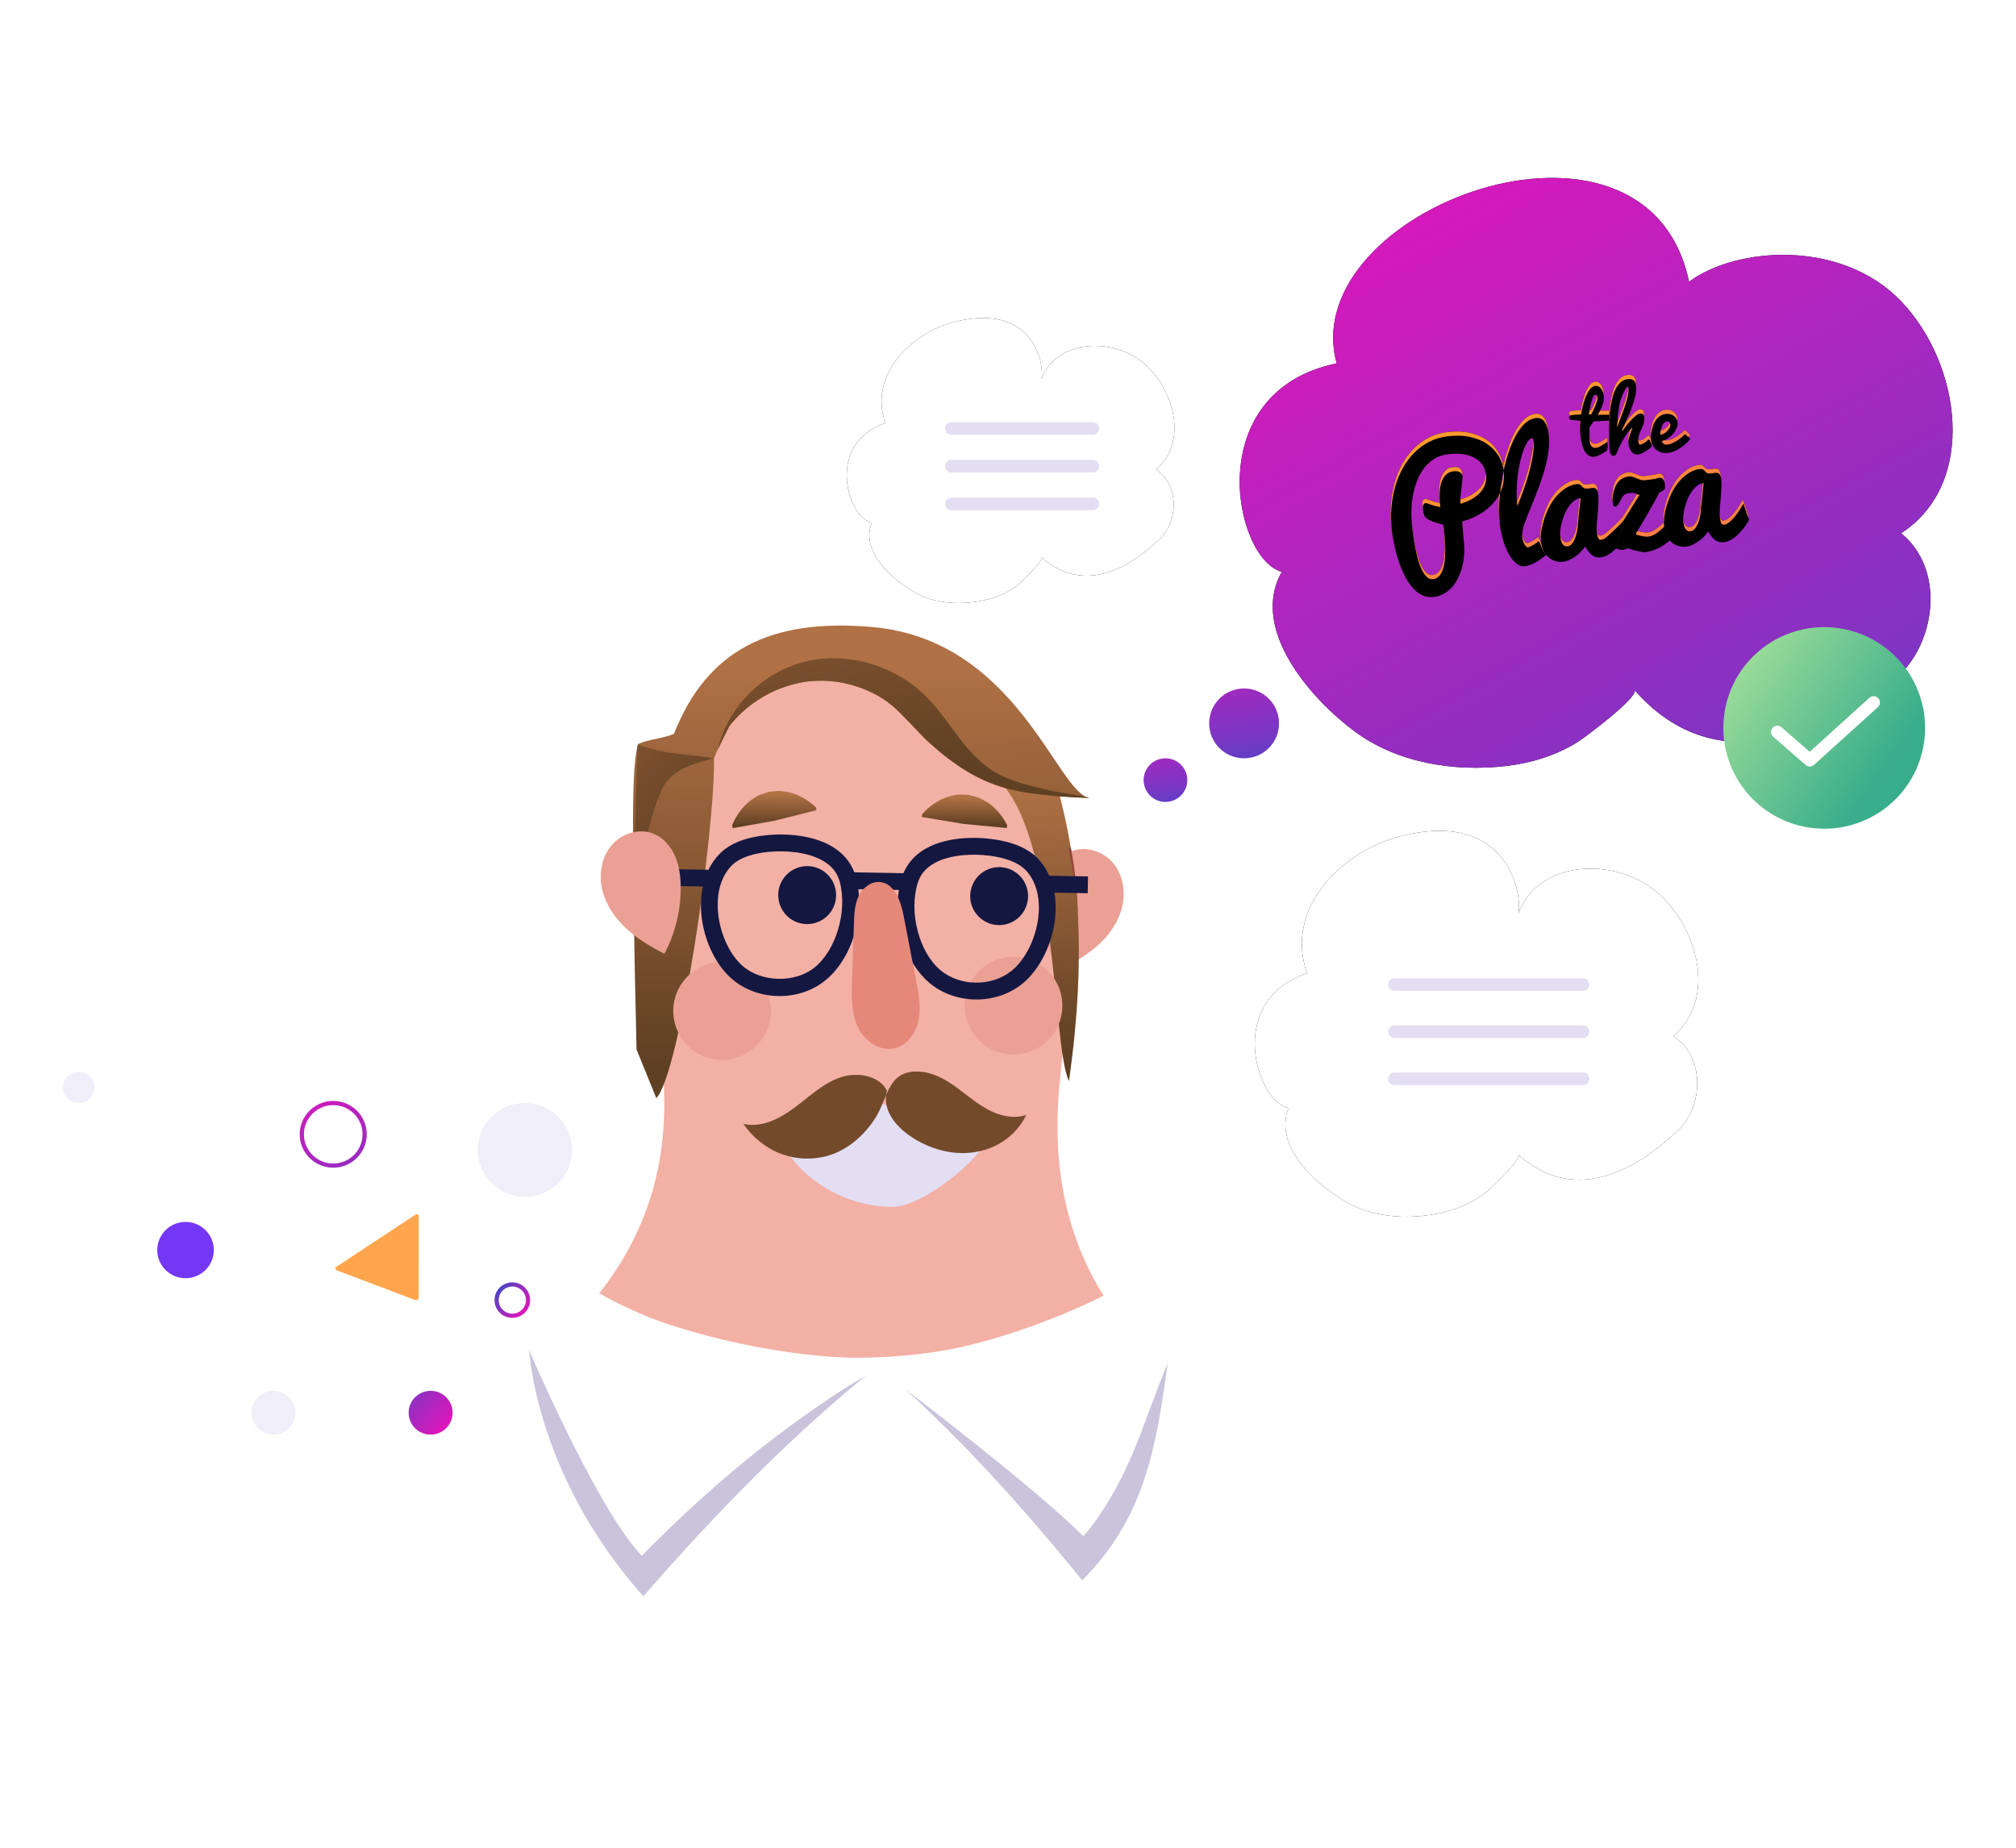 <?xml version="1.0" encoding="UTF-8"?>
<svg width="480px" height="440px" viewBox="0 0 480 440" version="1.1" xmlns="http://www.w3.org/2000/svg" xmlns:xlink="http://www.w3.org/1999/xlink">
    <!-- Generator: Sketch 42 (36781) - http://www.bohemiancoding.com/sketch -->
    <title>Brand Relevancy</title>
    <desc>Created with Sketch.</desc>
    <defs>
        <linearGradient x1="92.678%" y1="170.435%" x2="0%" y2="15.416%" id="linearGradient-1">
            <stop stop-color="#FFFFFFFD5DCD" offset="0%"></stop>
            <stop stop-color="#005CCC" offset="0%"></stop>
            <stop stop-color="#4F45C6" offset="23.667%"></stop>
            <stop stop-color="#7A36C3" offset="40.126%"></stop>
            <stop stop-color="#E614BA" offset="100%"></stop>
        </linearGradient>
        <path d="M303.25,44.524 C293.264,7.861 377.042,-23.155 387.154,25.089 C398.532,16.694 423.477,14.964 437.65,29.744 C451.823,44.524 456.031,73.019 437.65,84.984 C448.869,94.174 445.417,112.811 435.569,120.154 C426.245,127.107 396.615,147.866 374.197,122.363 C375.024,124.122 362.388,133.583 360.75,134.616 C355.569,137.884 349.701,139.683 343.643,140.4 C331.291,141.857 317.687,139.707 307.539,132.174 C297.305,124.576 282.42,107.922 290.195,94.174 C278.691,91.057 270.774,51.267 303.25,44.524 Z" id="path-2"></path>
        <filter x="-50%" y="-50%" width="200%" height="200%" filterUnits="objectBoundingBox" id="filter-3">
            <feOffset dx="0" dy="0" in="SourceAlpha" result="shadowOffsetOuter1"></feOffset>
            <feGaussianBlur stdDeviation="7" in="shadowOffsetOuter1" result="shadowBlurOuter1"></feGaussianBlur>
            <feColorMatrix values="0 0 0 0 0.89   0 0 0 0 0.869   0 0 0 0 0.947  0 0 0 1 0" type="matrix" in="shadowBlurOuter1"></feColorMatrix>
        </filter>
        <path d="M297.773,184.889 C294.208,168.798 309.669,157.131 323.503,155.265 C349.419,151.769 351.05,171.537 349.494,176.829 C355.757,164.871 373.565,166.254 382.499,175.571 C391.434,184.889 394.087,202.852 382.499,210.395 C389.572,216.188 387.396,227.937 381.188,232.566 C375.31,236.949 356.631,250.036 342.498,233.959 C343.02,235.067 335.054,241.032 334.021,241.683 C330.755,243.743 327.056,244.877 323.237,245.329 C315.45,246.248 306.874,244.892 300.477,240.144 C294.025,235.353 284.642,224.855 289.543,216.188 C282.291,214.223 277.3,189.139 297.773,184.889 Z" id="path-4"></path>
        <filter x="-50%" y="-50%" width="200%" height="200%" filterUnits="objectBoundingBox" id="filter-5">
            <feOffset dx="0" dy="0" in="SourceAlpha" result="shadowOffsetOuter1"></feOffset>
            <feGaussianBlur stdDeviation="7" in="shadowOffsetOuter1" result="shadowBlurOuter1"></feGaussianBlur>
            <feColorMatrix values="0 0 0 0 0.89   0 0 0 0 0.869   0 0 0 0 0.947  0 0 0 1 0" type="matrix" in="shadowBlurOuter1"></feColorMatrix>
        </filter>
        <path d="M196.963,55.174 C194.329,43.285 205.752,34.665 215.973,33.286 C235.122,30.703 236.327,45.309 235.177,49.219 C239.804,40.384 252.962,41.406 259.563,48.29 C266.165,55.174 268.125,68.446 259.563,74.019 C264.789,78.3 263.181,86.981 258.594,90.401 C254.251,93.639 240.45,103.308 230.008,91.43 C230.393,92.249 224.508,96.656 223.745,97.137 C221.332,98.659 218.598,99.497 215.777,99.831 C210.024,100.51 203.687,99.508 198.961,96 C194.194,92.46 187.26,84.703 190.882,78.3 C185.523,76.848 181.836,58.315 196.963,55.174 Z" id="path-6"></path>
        <filter x="-50%" y="-50%" width="200%" height="200%" filterUnits="objectBoundingBox" id="filter-7">
            <feOffset dx="0" dy="0" in="SourceAlpha" result="shadowOffsetOuter1"></feOffset>
            <feGaussianBlur stdDeviation="7" in="shadowOffsetOuter1" result="shadowBlurOuter1"></feGaussianBlur>
            <feColorMatrix values="0 0 0 0 0.89   0 0 0 0 0.869   0 0 0 0 0.947  0 0 0 1 0" type="matrix" in="shadowBlurOuter1"></feColorMatrix>
        </filter>
        <linearGradient x1="-48.427%" y1="-76.879%" x2="108.9%" y2="133.147%" id="linearGradient-8">
            <stop stop-color="#FDB813" offset="0%"></stop>
            <stop stop-color="#FF7054" offset="100%"></stop>
        </linearGradient>
        <path d="M18.031,11.462 C20.077,11.462 21.87,11.736 23.41,12.285 C24.95,12.833 26.231,13.563 27.254,14.473 C28.277,15.383 29.047,16.429 29.564,17.61 C30.081,18.791 30.34,20.015 30.34,21.281 C30.34,22.462 30.109,23.631 29.646,24.789 C29.184,25.946 28.487,27.013 27.555,27.989 C26.624,28.966 25.449,29.809 24.031,30.521 C22.612,31.232 20.947,31.732 19.036,32.022 C18.999,32.902 18.969,33.709 18.945,34.445 L18.908,35.385 C18.896,35.698 18.887,35.985 18.881,36.244 C18.875,36.503 18.868,36.729 18.862,36.922 C18.856,37.115 18.853,37.247 18.853,37.32 C18.829,38.163 18.728,39.04 18.552,39.951 C18.375,40.861 18.12,41.75 17.785,42.618 C17.45,43.486 17.042,44.308 16.561,45.086 C16.08,45.863 15.52,46.545 14.881,47.129 C14.242,47.714 13.527,48.178 12.735,48.522 C11.944,48.865 11.08,49.037 10.142,49.037 C9.144,49.037 8.252,48.781 7.467,48.268 C6.682,47.756 5.994,47.066 5.403,46.198 C4.813,45.33 4.314,44.329 3.906,43.196 C3.498,42.063 3.166,40.879 2.91,39.643 C2.655,38.408 2.469,37.163 2.353,35.909 C2.238,34.655 2.18,33.474 2.18,32.365 C2.18,30.46 2.356,28.622 2.709,26.85 C3.063,25.078 3.568,23.417 4.225,21.868 C4.883,20.319 5.68,18.906 6.618,17.628 C7.555,16.35 8.611,15.253 9.786,14.337 C10.961,13.421 12.239,12.713 13.621,12.212 C15.003,11.712 16.473,11.462 18.031,11.462 Z M7.074,31.895 C7.074,32.389 7.077,33.055 7.083,33.893 C7.089,34.731 7.123,35.626 7.184,36.578 C7.245,37.531 7.342,38.495 7.476,39.471 C7.61,40.448 7.808,41.331 8.069,42.12 C8.331,42.91 8.66,43.555 9.056,44.055 C9.451,44.556 9.947,44.806 10.544,44.806 C11.165,44.806 11.694,44.592 12.133,44.164 C12.571,43.736 12.936,43.181 13.229,42.5 C13.521,41.819 13.752,41.048 13.922,40.186 C14.093,39.324 14.221,38.459 14.306,37.591 C14.391,36.723 14.446,35.894 14.47,35.105 C14.495,34.315 14.507,33.643 14.507,33.088 L14.507,32.239 C13.496,31.841 12.702,31.491 12.124,31.19 C11.545,30.888 11.11,30.599 10.818,30.322 C10.526,30.045 10.34,29.752 10.261,29.445 C10.182,29.137 10.142,28.779 10.142,28.369 C10.142,28.152 10.148,27.938 10.16,27.727 C10.173,27.516 10.206,27.329 10.261,27.166 C10.316,27.004 10.395,26.871 10.498,26.769 C10.602,26.666 10.745,26.615 10.927,26.615 C11.049,26.615 11.162,26.639 11.265,26.687 C11.369,26.735 11.5,26.802 11.658,26.886 C12.06,27.103 12.425,27.281 12.754,27.42 C13.082,27.558 13.362,27.67 13.594,27.754 C13.862,27.851 14.105,27.923 14.324,27.971 C14.324,27.814 14.327,27.504 14.333,27.04 C14.339,26.576 14.376,26.045 14.443,25.449 C14.51,24.852 14.623,24.228 14.781,23.577 C14.939,22.926 15.17,22.329 15.475,21.787 C15.779,21.245 16.175,20.795 16.662,20.44 C17.149,20.084 17.751,19.906 18.47,19.906 C18.689,19.906 18.914,19.928 19.145,19.97 C19.377,20.012 19.587,20.09 19.776,20.205 C19.964,20.319 20.122,20.473 20.25,20.666 C20.378,20.859 20.442,21.106 20.442,21.407 C20.442,21.492 20.439,21.549 20.433,21.579 C20.427,21.609 20.424,21.648 20.424,21.697 L19.31,26.344 L19.145,27.772 C20.339,27.591 21.367,27.302 22.232,26.904 C23.096,26.506 23.811,26.036 24.378,25.494 C24.944,24.951 25.364,24.355 25.638,23.704 C25.912,23.053 26.049,22.384 26.049,21.697 C26.049,21.021 25.918,20.331 25.656,19.626 C25.394,18.921 24.941,18.279 24.295,17.7 C23.65,17.122 22.786,16.646 21.702,16.272 C20.619,15.898 19.255,15.711 17.611,15.711 C16.382,15.711 15.268,15.943 14.269,16.408 C13.271,16.872 12.382,17.501 11.603,18.297 C10.824,19.093 10.148,20.021 9.576,21.082 C9.004,22.143 8.532,23.273 8.161,24.472 C7.789,25.672 7.515,26.907 7.339,28.179 C7.162,29.451 7.074,30.689 7.074,31.895 Z M32.532,44.426 C31.874,44.426 31.262,44.14 30.696,43.567 C30.13,42.994 29.637,42.226 29.217,41.262 C28.797,40.297 28.468,39.179 28.231,37.907 C27.994,36.635 27.875,35.3 27.875,33.902 C27.875,32.829 27.954,31.663 28.112,30.403 C28.27,29.143 28.502,27.845 28.806,26.506 C29.111,25.168 29.473,23.824 29.893,22.474 C30.313,21.124 30.788,19.828 31.317,18.586 C31.847,17.345 32.422,16.185 33.043,15.106 C33.664,14.027 34.315,13.086 34.997,12.285 C35.679,11.483 36.391,10.853 37.134,10.395 C37.876,9.937 38.631,9.708 39.398,9.708 C39.922,9.708 40.354,9.826 40.695,10.061 C41.036,10.296 41.304,10.606 41.498,10.992 C41.693,11.378 41.83,11.815 41.909,12.303 C41.988,12.791 42.028,13.288 42.028,13.795 C42.028,14.928 41.897,16.082 41.635,17.257 C41.374,18.433 41.021,19.614 40.576,20.802 C40.132,21.989 39.617,23.179 39.033,24.373 C38.449,25.566 37.84,26.751 37.207,27.926 C36.574,29.101 35.938,30.258 35.298,31.398 C34.659,32.537 34.06,33.649 33.5,34.734 C33.439,34.854 33.375,35.011 33.308,35.204 C33.241,35.397 33.177,35.605 33.116,35.828 C33.055,36.051 32.994,36.289 32.933,36.542 C32.873,36.795 32.824,37.042 32.787,37.283 L32.787,37.537 C32.787,37.85 32.821,38.154 32.888,38.45 C32.955,38.745 33.037,39.01 33.134,39.245 C33.232,39.48 33.335,39.667 33.445,39.806 C33.554,39.945 33.658,40.014 33.755,40.014 C33.987,40.014 34.251,39.966 34.55,39.869 C34.848,39.773 35.164,39.643 35.499,39.48 C35.834,39.318 36.178,39.131 36.531,38.92 C36.74,38.795 36.964,40.192 37.326,41.215 C37.688,42.238 38.096,42.323 37.895,42.424 C37.402,42.671 35.825,43.6 35.326,43.793 C34.827,43.986 34.34,44.14 33.865,44.254 C33.39,44.369 32.946,44.426 32.532,44.426 Z M32.55,29.96 C33.098,28.996 33.679,27.911 34.294,26.705 C34.909,25.5 35.49,24.258 36.038,22.98 C36.586,21.703 37.061,20.428 37.462,19.156 C37.864,17.884 38.12,16.7 38.229,15.603 C38.229,15.253 38.22,14.955 38.202,14.708 C38.184,14.461 38.126,14.337 38.029,14.337 C37.676,14.337 37.295,14.563 36.887,15.015 C36.479,15.467 36.072,16.079 35.664,16.851 C35.256,17.622 34.866,18.52 34.495,19.545 C34.124,20.569 33.792,21.66 33.5,22.818 C33.207,23.975 32.976,25.165 32.806,26.389 C32.635,27.612 32.55,28.803 32.55,29.96 Z M54.684,42.835 C54.099,43.305 53.472,43.703 52.803,44.028 C52.133,44.354 51.464,44.516 50.794,44.516 C49.99,44.516 49.321,44.26 48.785,43.748 C48.249,43.236 47.787,42.491 47.397,41.515 C47.105,41.852 46.746,42.196 46.32,42.545 C45.894,42.895 45.428,43.211 44.923,43.495 C44.417,43.778 43.891,44.01 43.343,44.191 C42.795,44.372 42.247,44.462 41.699,44.462 C41.115,44.462 40.546,44.345 39.992,44.109 C39.438,43.874 38.948,43.537 38.522,43.097 C38.096,42.657 37.755,42.12 37.499,41.488 C37.243,40.855 37.115,40.14 37.115,39.345 C37.115,38.441 37.243,37.512 37.499,36.56 C37.755,35.608 38.15,34.577 38.686,33.468 C39.222,32.359 39.797,31.401 40.412,30.593 C41.027,29.785 41.699,29.08 42.43,28.477 C43.16,27.875 43.93,27.395 44.74,27.04 C45.55,26.684 46.374,26.506 47.214,26.506 C47.495,26.506 47.714,26.561 47.872,26.669 C48.03,26.778 48.161,26.901 48.265,27.04 C48.368,27.178 48.469,27.314 48.566,27.447 C48.663,27.579 48.785,27.676 48.931,27.736 C49.077,27.796 49.226,27.835 49.379,27.854 C49.531,27.872 49.686,27.881 49.844,27.881 C49.978,27.881 50.115,27.878 50.255,27.872 C50.395,27.866 50.532,27.863 50.666,27.863 C50.849,27.863 51.019,27.881 51.177,27.917 C51.336,27.953 51.476,28.031 51.597,28.152 C51.719,28.272 51.814,28.441 51.88,28.658 C51.947,28.875 51.981,29.171 51.981,29.544 C51.981,30.123 51.92,30.765 51.798,31.47 C51.677,32.175 51.543,32.899 51.397,33.64 C51.25,34.381 51.074,35.222 50.867,36.162 C50.66,37.103 50.556,37.904 50.556,38.567 C50.556,39.134 50.608,39.577 50.712,39.896 C50.815,40.216 51.037,40.376 51.378,40.376 C51.634,40.376 51.902,40.312 52.182,40.186 C52.462,40.059 52.745,39.893 53.031,39.688 C53.317,39.483 56.756,37.122 57.365,36.302 C57.365,36.302 55.268,42.365 54.684,42.835 Z M41.791,38.567 C41.791,38.869 41.812,39.161 41.855,39.444 C41.897,39.728 41.973,39.981 42.083,40.204 C42.192,40.427 42.338,40.608 42.521,40.746 C42.704,40.885 42.935,40.954 43.215,40.954 C43.666,40.954 44.073,40.761 44.439,40.376 C44.804,39.99 45.12,39.526 45.388,38.983 C45.656,38.441 45.872,37.88 46.037,37.302 C46.201,36.723 46.307,36.241 46.356,35.855 L47.726,29.942 C47.227,29.942 46.74,30.066 46.265,30.313 C45.79,30.56 45.343,30.894 44.923,31.316 C44.503,31.738 44.116,32.22 43.763,32.763 C43.41,33.305 43.063,33.974 42.722,34.77 C42.381,35.566 42.141,36.265 42.001,36.868 C41.861,37.47 41.791,38.037 41.791,38.567 Z M57.365,36.302 L61.733,30.882 C61.514,30.786 61.325,30.695 61.167,30.611 C61.009,30.527 60.866,30.451 60.738,30.385 C60.61,30.319 60.479,30.268 60.345,30.231 C60.211,30.195 60.065,30.177 59.907,30.177 C59.517,30.177 59.195,30.183 58.939,30.195 C58.683,30.207 58.467,30.249 58.291,30.322 C58.114,30.394 57.956,30.503 57.816,30.647 C57.676,30.792 57.52,30.997 57.35,31.262 C56.973,31.841 56.656,32.266 56.4,32.537 C56.145,32.808 55.913,32.944 55.706,32.944 C55.512,32.944 55.375,32.856 55.296,32.682 C55.216,32.507 55.177,32.275 55.177,31.985 C55.177,31.865 55.183,31.735 55.195,31.597 C55.207,31.458 55.226,31.316 55.25,31.172 C55.432,30.123 55.694,29.273 56.035,28.622 C56.376,27.971 56.757,27.468 57.177,27.112 C57.597,26.757 58.035,26.515 58.491,26.389 C58.948,26.262 59.371,26.199 59.761,26.199 C60.053,26.199 60.345,26.268 60.637,26.407 C60.929,26.546 61.219,26.699 61.505,26.868 C61.791,27.037 62.083,27.191 62.381,27.329 C62.68,27.468 62.987,27.543 63.304,27.555 C63.547,27.567 63.769,27.573 63.97,27.573 L64.527,27.573 C65.014,27.573 65.404,27.564 65.696,27.546 C65.988,27.528 66.21,27.507 66.362,27.483 C66.515,27.459 66.621,27.438 66.682,27.42 C66.743,27.402 66.792,27.392 66.828,27.392 C67.254,27.392 67.562,27.54 67.75,27.835 C67.939,28.131 68.033,28.532 68.033,29.038 C68.033,29.448 67.997,29.797 67.924,30.087 C67.899,30.183 67.778,30.307 67.559,30.457 C67.339,30.608 66.974,30.75 66.463,30.882 C66.317,31.148 66.073,31.521 65.732,32.003 C65.391,32.486 64.999,33.022 64.554,33.613 C64.11,34.203 63.617,34.872 63.075,35.62 C62.533,36.367 62.046,37.015 61.614,37.564 C61.182,38.112 60.805,38.588 60.482,38.992 C60.159,39.396 59.943,39.67 59.834,39.815 L59.742,40.177 C59.755,40.177 59.864,40.219 60.071,40.303 C60.278,40.388 60.522,40.481 60.802,40.583 C61.082,40.686 61.377,40.779 61.687,40.864 C61.998,40.948 62.269,40.99 62.5,40.99 C63.011,40.99 63.477,40.915 63.897,40.764 C64.317,40.614 64.707,40.424 65.066,40.195 C65.425,39.966 66.16,39.495 66.47,39.236 C66.49,39.219 66.604,39.141 66.62,39.165 C66.637,39.19 66.578,40.049 66.832,40.944 C67.086,41.838 67.493,42.284 67.498,42.498 C67.503,42.712 67.596,42.543 67.55,42.568 C66.954,42.894 65.918,43.555 65.267,43.802 C64.615,44.049 63.952,44.245 63.276,44.39 C62.6,44.534 61.964,44.607 61.368,44.607 C61.319,44.607 61.191,44.583 60.984,44.534 C60.777,44.486 60.503,44.405 60.162,44.29 C59.822,44.176 59.426,44.028 58.975,43.847 C58.525,43.666 58.032,43.437 57.496,43.16 C57.033,43.305 56.632,43.377 56.291,43.377 C55.926,43.377 55.609,43.314 55.341,43.187 C55.305,43.17 54.685,42.987 54.686,42.818 C54.686,42.794 54.943,42.505 55.185,41.987 C55.427,41.47 55.975,40.038 56.194,39.495 C56.558,38.591 57.291,36.383 57.365,36.302 Z M86.898,39.996 C86.618,40.382 86.244,40.834 85.775,41.352 C85.306,41.87 84.78,42.365 84.195,42.835 C83.611,43.305 82.984,43.703 82.314,44.028 C81.645,44.354 80.975,44.516 80.306,44.516 C79.502,44.516 78.832,44.26 78.297,43.748 C77.761,43.236 77.298,42.491 76.909,41.515 C76.617,41.852 76.258,42.196 75.831,42.545 C75.405,42.895 74.94,43.211 74.434,43.495 C73.929,43.778 73.403,44.01 72.855,44.191 C72.307,44.372 71.759,44.462 71.211,44.462 C70.627,44.462 70.057,44.345 69.504,44.109 C68.95,43.874 68.46,43.537 68.033,43.097 C67.607,42.657 67.266,42.12 67.011,41.488 C66.755,40.855 66.627,40.14 66.627,39.345 C66.627,38.441 66.755,37.512 67.011,36.56 C67.266,35.608 67.662,34.577 68.198,33.468 C68.733,32.359 69.309,31.401 69.924,30.593 C70.538,29.785 71.211,29.08 71.942,28.477 C72.672,27.875 73.442,27.395 74.252,27.04 C75.061,26.684 75.886,26.506 76.726,26.506 C77.006,26.506 77.225,26.561 77.384,26.669 C77.542,26.778 77.673,26.901 77.776,27.04 C77.88,27.178 77.98,27.314 78.078,27.447 C78.175,27.579 78.297,27.676 78.443,27.736 C78.589,27.796 78.738,27.835 78.89,27.854 C79.042,27.872 79.198,27.881 79.356,27.881 C79.49,27.881 79.627,27.878 79.767,27.872 C79.907,27.866 80.044,27.863 80.178,27.863 C80.36,27.863 80.531,27.881 80.689,27.917 C80.847,27.953 80.987,28.031 81.109,28.152 C81.231,28.272 81.325,28.441 81.392,28.658 C81.459,28.875 81.493,29.171 81.493,29.544 C81.493,30.123 81.432,30.765 81.31,31.47 C81.188,32.175 81.054,32.899 80.908,33.64 C80.762,34.381 80.586,35.222 80.379,36.162 C80.172,37.103 80.068,37.904 80.068,38.567 C80.068,39.134 80.12,39.577 80.223,39.896 C80.327,40.216 80.549,40.376 80.89,40.376 C81.146,40.376 81.414,40.312 81.694,40.186 C81.974,40.059 82.257,39.893 82.543,39.688 C82.829,39.483 83.115,39.251 83.401,38.992 C83.687,38.733 83.958,38.465 84.214,38.188 C84.81,37.537 85.413,36.801 86.022,35.982 L86.898,39.996 Z M71.302,38.567 C71.302,38.869 71.324,39.161 71.366,39.444 C71.409,39.728 71.485,39.981 71.595,40.204 C71.704,40.427 71.85,40.608 72.033,40.746 C72.215,40.885 72.447,40.954 72.727,40.954 C73.177,40.954 73.585,40.761 73.95,40.376 C74.316,39.99 74.632,39.526 74.9,38.983 C75.168,38.441 75.384,37.88 75.548,37.302 C75.713,36.723 75.819,36.241 75.868,35.855 L77.238,29.942 C76.738,29.942 76.251,30.066 75.777,30.313 C75.302,30.56 74.854,30.894 74.434,31.316 C74.014,31.738 73.628,32.22 73.275,32.763 C72.922,33.305 72.575,33.974 72.234,34.77 C71.893,35.566 71.652,36.265 71.512,36.868 C71.372,37.47 71.302,38.037 71.302,38.567 Z" id="path-9"></path>
        <filter x="-50%" y="-50%" width="200%" height="200%" filterUnits="objectBoundingBox" id="filter-10">
            <feOffset dx="0" dy="0" in="SourceAlpha" result="shadowOffsetOuter1"></feOffset>
            <feGaussianBlur stdDeviation="5.5" in="shadowOffsetOuter1" result="shadowBlurOuter1"></feGaussianBlur>
            <feColorMatrix values="0 0 0 0 1   0 0 0 0 0.656   0 0 0 0 0.086  0 0 0 0.5 0" type="matrix" in="shadowBlurOuter1"></feColorMatrix>
        </filter>
        <filter x="-50%" y="-50%" width="200%" height="200%" filterUnits="objectBoundingBox" id="filter-11">
            <feGaussianBlur stdDeviation="1.5" in="SourceAlpha" result="shadowBlurInner1"></feGaussianBlur>
            <feOffset dx="0" dy="1" in="shadowBlurInner1" result="shadowOffsetInner1"></feOffset>
            <feComposite in="shadowOffsetInner1" in2="SourceAlpha" operator="arithmetic" k2="-1" k3="1" result="shadowInnerInner1"></feComposite>
            <feColorMatrix values="0 0 0 0 0.971   0 0 0 0 0.907   0 0 0 0 0.109  0 0 0 1 0" type="matrix" in="shadowInnerInner1"></feColorMatrix>
        </filter>
        <path d="M53.53,18.059 C53.055,18.322 52.632,18.542 52.262,18.717 C51.891,18.893 51.562,19.024 51.274,19.112 C50.986,19.2 50.725,19.244 50.491,19.244 C50.01,19.244 49.585,19.1 49.218,18.811 C48.851,18.523 48.544,18.108 48.297,17.566 C48.05,17.023 47.865,16.367 47.742,15.596 C47.618,14.825 47.556,13.956 47.556,12.991 C47.556,12.615 47.572,12.214 47.604,11.788 C47.636,11.361 47.68,10.938 47.737,10.518 C47.547,10.493 47.4,10.47 47.295,10.448 C47.191,10.426 47.08,10.404 46.963,10.382 C46.846,10.36 46.697,10.336 46.517,10.311 C46.336,10.286 46.075,10.255 45.733,10.217 C45.581,10.198 45.464,10.162 45.382,10.109 C45.299,10.056 45.239,9.993 45.201,9.921 C45.163,9.849 45.141,9.774 45.135,9.695 C45.128,9.617 45.125,9.55 45.125,9.493 C45.125,9.368 45.187,9.272 45.31,9.206 C45.434,9.141 45.592,9.092 45.785,9.061 C45.978,9.029 46.19,9.012 46.422,9.009 C46.653,9.006 46.874,9.007 47.086,9.014 C47.298,9.02 47.488,9.025 47.656,9.028 C47.824,9.031 47.939,9.026 48.003,9.014 C48.174,8.167 48.39,7.348 48.653,6.555 C48.916,5.762 49.21,5.057 49.536,4.439 C49.862,3.822 50.219,3.327 50.605,2.954 C50.991,2.581 51.396,2.394 51.82,2.394 C52.092,2.394 52.341,2.469 52.566,2.62 C52.79,2.77 52.982,2.971 53.14,3.222 C53.298,3.472 53.42,3.765 53.506,4.101 C53.591,4.436 53.634,4.786 53.634,5.149 C53.634,5.456 53.59,5.781 53.501,6.122 C53.412,6.464 53.292,6.812 53.14,7.166 C52.988,7.52 52.809,7.879 52.604,8.243 C52.398,8.606 52.181,8.967 51.953,9.324 C52.01,9.33 52.105,9.333 52.238,9.333 C52.371,9.333 52.525,9.338 52.699,9.347 C52.873,9.357 53.061,9.366 53.264,9.376 C53.466,9.385 53.663,9.393 53.852,9.399 C54.042,9.405 54.22,9.412 54.384,9.418 C54.549,9.424 54.685,9.431 54.793,9.437 C54.919,9.443 54.698,10.819 54.546,10.819 L50.899,10.819 C50.715,11.07 50.53,11.316 50.344,11.557 C50.157,11.798 49.984,12.016 49.826,12.211 C49.801,12.599 49.779,12.982 49.76,13.358 C49.753,13.521 49.747,13.688 49.741,13.861 C49.734,14.033 49.728,14.204 49.722,14.373 C49.715,14.543 49.71,14.706 49.707,14.862 C49.704,15.019 49.703,15.163 49.703,15.295 C49.703,15.633 49.734,15.918 49.798,16.15 C49.861,16.382 49.953,16.572 50.073,16.719 C50.193,16.867 50.34,16.973 50.514,17.039 C50.689,17.105 50.883,17.138 51.099,17.138 C51.231,17.138 51.398,17.106 51.597,17.044 C51.796,16.981 52.015,16.895 52.252,16.785 C52.49,16.675 52.74,16.545 53.003,16.395 C53.265,16.244 53.525,16.08 53.781,15.901 C54.038,15.723 54.004,17.796 53.53,18.059 Z M52.115,5.234 C52.115,5.165 52.11,5.088 52.1,5.003 C52.091,4.919 52.07,4.839 52.039,4.764 C52.007,4.688 51.958,4.626 51.891,4.576 C51.825,4.525 51.732,4.5 51.611,4.5 C51.447,4.5 51.281,4.645 51.113,4.933 C50.945,5.221 50.784,5.59 50.628,6.038 C50.473,6.486 50.328,6.98 50.192,7.519 C50.055,8.058 49.93,8.581 49.816,9.089 C49.911,9.101 50.006,9.112 50.101,9.122 C50.196,9.131 50.294,9.142 50.396,9.155 C50.586,8.835 50.784,8.489 50.989,8.116 C51.195,7.743 51.38,7.376 51.545,7.016 C51.709,6.655 51.846,6.318 51.953,6.005 C52.061,5.691 52.115,5.434 52.115,5.234 Z M57.689,13.395 C57.949,13.057 58.24,12.693 58.563,12.305 C58.886,11.916 59.318,11.468 59.859,10.96 C60.4,10.452 60.843,10.087 61.188,9.865 C61.533,9.642 61.858,9.531 62.162,9.531 C62.238,9.531 62.323,9.545 62.418,9.573 C62.513,9.601 62.603,9.653 62.689,9.728 C62.774,9.804 62.845,9.909 62.902,10.043 C62.959,10.178 62.988,10.352 62.988,10.565 C62.988,10.991 62.928,11.407 62.808,11.811 C62.687,12.215 62.459,12.706 62.124,13.283 C61.788,13.859 61.562,14.358 61.445,14.778 C61.328,15.198 61.269,15.636 61.269,16.094 C61.269,16.345 61.307,16.545 61.383,16.696 C61.459,16.846 61.557,16.921 61.677,16.921 C61.829,16.921 61.991,16.89 62.162,16.827 C62.333,16.765 62.504,16.683 62.675,16.583 C62.845,16.483 63.013,16.368 63.178,16.24 C63.342,16.111 63.498,15.978 63.643,15.84 C63.991,15.52 64.572,17.448 64.398,17.58 C64.224,17.711 64.031,17.851 63.819,17.998 C63.607,18.145 63.377,18.294 63.13,18.445 C62.883,18.595 62.635,18.728 62.385,18.844 C62.135,18.96 61.885,19.056 61.635,19.131 C61.385,19.206 61.146,19.244 60.918,19.244 C60.57,19.244 60.267,19.151 60.011,18.967 C59.754,18.782 59.544,18.547 59.379,18.261 C59.215,17.976 59.091,17.664 59.009,17.326 C58.927,16.987 58.886,16.668 58.886,16.367 C58.886,16.166 58.912,15.942 58.966,15.694 C59.02,15.447 59.087,15.198 59.166,14.947 C59.245,14.696 59.333,14.452 59.432,14.213 C59.53,13.975 59.621,13.762 59.707,13.574 C59.792,13.386 59.867,13.232 59.93,13.113 C59.993,12.994 60.035,12.925 60.054,12.906 L59.854,12.878 C59.747,12.947 59.565,13.123 59.308,13.405 C59.052,13.687 58.762,14.043 58.439,14.472 C58.116,14.901 57.782,15.384 57.437,15.92 C57.092,16.456 56.78,17.009 56.502,17.58 C56.363,17.862 56.249,18.108 56.16,18.318 C56.071,18.528 55.984,18.7 55.899,18.835 C55.813,18.97 55.72,19.072 55.619,19.14 C55.517,19.209 55.388,19.244 55.229,19.244 C55.02,19.244 54.856,19.184 54.736,19.065 C54.615,18.946 54.524,18.788 54.46,18.59 C54.397,18.393 54.356,18.169 54.337,17.918 C54.318,17.667 54.308,17.41 54.308,17.147 C54.308,16.727 54.313,16.177 54.323,15.497 C54.332,14.817 54.362,14.063 54.413,13.236 C54.463,12.408 54.536,11.537 54.631,10.622 C54.726,9.706 54.861,8.802 55.035,7.909 C55.209,7.016 55.427,6.163 55.69,5.351 C55.953,4.54 56.272,3.825 56.649,3.207 C57.026,2.59 57.467,2.1 57.974,1.736 C58.48,1.372 59.063,1.191 59.721,1.191 C60.063,1.191 60.343,1.241 60.562,1.341 C60.78,1.441 60.954,1.582 61.084,1.764 C61.214,1.946 61.304,2.164 61.355,2.418 C61.405,2.672 61.431,2.955 61.431,3.269 C61.431,3.732 61.364,4.247 61.231,4.811 C61.098,5.375 60.922,5.961 60.704,6.569 C60.486,7.177 60.237,7.793 59.959,8.417 C59.68,9.04 59.395,9.645 59.104,10.231 C58.813,10.817 58.526,11.371 58.245,11.891 C57.963,12.411 57.714,12.869 57.499,13.264 L57.689,13.395 Z M58.534,7.584 C58.908,6.625 59.178,5.817 59.346,5.159 C59.514,4.5 59.598,4.015 59.598,3.701 C59.598,3.225 59.534,2.987 59.408,2.987 C59.243,2.987 58.999,3.253 58.677,3.786 C58.354,4.319 57.974,5.093 57.537,6.108 C57.429,6.453 57.33,6.81 57.238,7.18 C57.146,7.55 57.064,7.918 56.991,8.285 C56.918,8.652 56.852,9.012 56.792,9.366 C56.731,9.72 56.679,10.057 56.635,10.377 C56.527,11.123 56.445,11.853 56.388,12.568 C56.559,12.173 56.746,11.744 56.948,11.28 C57.151,10.816 57.35,10.357 57.547,9.902 C57.743,9.448 57.928,9.018 58.102,8.614 C58.276,8.21 58.42,7.867 58.534,7.584 Z M67.85,19.244 C67.255,19.244 66.734,19.137 66.288,18.924 C65.842,18.711 65.47,18.424 65.172,18.064 C64.875,17.703 64.651,17.287 64.503,16.813 C64.354,16.34 64.279,15.843 64.279,15.323 C64.279,14.972 64.346,14.553 64.479,14.068 C64.612,13.582 64.75,13.151 64.892,12.775 C65.034,12.399 65.213,12.04 65.428,11.698 C65.644,11.357 65.895,11.056 66.183,10.796 C66.472,10.535 66.794,10.329 67.152,10.175 C67.51,10.021 67.907,9.945 68.344,9.945 C68.698,9.945 69.028,10.001 69.331,10.114 C69.635,10.227 69.9,10.385 70.124,10.589 C70.349,10.792 70.525,11.038 70.651,11.327 C70.778,11.615 70.841,11.938 70.841,12.295 C70.841,12.684 70.713,13.12 70.457,13.602 C70.2,14.085 69.901,14.499 69.559,14.843 C69.218,15.188 68.811,15.495 68.339,15.765 C67.867,16.034 67.356,16.244 66.805,16.395 C66.9,16.564 66.994,16.705 67.086,16.818 C67.177,16.931 67.271,17.019 67.366,17.081 C67.461,17.144 67.56,17.188 67.665,17.213 C67.769,17.238 67.882,17.251 68.002,17.251 C68.382,17.251 68.782,17.175 69.203,17.025 C69.624,16.874 70.034,16.686 70.433,16.461 C70.832,16.235 71.209,15.989 71.563,15.723 C71.918,15.456 72.218,15.204 72.465,14.966 L73.69,16.226 C73.133,16.796 72.541,17.301 71.915,17.739 C71.642,17.928 71.349,18.112 71.036,18.294 C70.723,18.476 70.394,18.637 70.048,18.778 C69.703,18.92 69.346,19.032 68.975,19.117 C68.605,19.202 68.23,19.244 67.85,19.244 Z M66.587,14.825 C66.815,14.825 67.063,14.767 67.333,14.651 C67.602,14.535 67.852,14.386 68.083,14.204 C68.314,14.022 68.54,13.778 68.762,13.471 C68.983,13.163 69.094,12.91 69.094,12.709 C69.094,12.427 69.042,12.195 68.937,12.013 C68.833,11.831 68.705,11.74 68.553,11.74 C68.281,11.74 68.048,11.791 67.855,11.891 C67.662,11.991 67.5,12.121 67.371,12.281 C67.241,12.441 67.136,12.623 67.057,12.827 C66.978,13.03 66.886,13.283 66.782,13.583 C66.677,13.884 66.619,14.132 66.606,14.326 C66.593,14.521 66.587,14.687 66.587,14.825 Z" id="path-12"></path>
        <filter x="-50%" y="-50%" width="200%" height="200%" filterUnits="objectBoundingBox" id="filter-13">
            <feOffset dx="0" dy="0" in="SourceAlpha" result="shadowOffsetOuter1"></feOffset>
            <feGaussianBlur stdDeviation="5.5" in="shadowOffsetOuter1" result="shadowBlurOuter1"></feGaussianBlur>
            <feColorMatrix values="0 0 0 0 1   0 0 0 0 0.656   0 0 0 0 0.086  0 0 0 0.5 0" type="matrix" in="shadowBlurOuter1"></feColorMatrix>
        </filter>
        <filter x="-50%" y="-50%" width="200%" height="200%" filterUnits="objectBoundingBox" id="filter-14">
            <feGaussianBlur stdDeviation="1.5" in="SourceAlpha" result="shadowBlurInner1"></feGaussianBlur>
            <feOffset dx="0" dy="1" in="shadowBlurInner1" result="shadowOffsetInner1"></feOffset>
            <feComposite in="shadowOffsetInner1" in2="SourceAlpha" operator="arithmetic" k2="-1" k3="1" result="shadowInnerInner1"></feComposite>
            <feColorMatrix values="0 0 0 0 0.971   0 0 0 0 0.907   0 0 0 0 0.109  0 0 0 1 0" type="matrix" in="shadowInnerInner1"></feColorMatrix>
        </filter>
        <linearGradient x1="-33.72%" y1="-26.171%" x2="100%" y2="81.114%" id="linearGradient-15">
            <stop stop-color="#005CCC" offset="0%"></stop>
            <stop stop-color="#E614BA" offset="100%"></stop>
        </linearGradient>
        <linearGradient x1="-269.866%" y1="-246.122%" x2="100%" y2="81.114%" id="linearGradient-16">
            <stop stop-color="#005CCC" offset="0%"></stop>
            <stop stop-color="#4111B1" offset="37.812%"></stop>
            <stop stop-color="#5812BA" offset="57.451%"></stop>
            <stop stop-color="#7A36C3" offset="72.528%"></stop>
            <stop stop-color="#E614BA" offset="100%"></stop>
        </linearGradient>
        <linearGradient x1="240.742%" y1="387.129%" x2="0%" y2="-51.621%" id="linearGradient-17">
            <stop stop-color="#005CCC" offset="0%"></stop>
            <stop stop-color="#E614BA" offset="100%"></stop>
        </linearGradient>
        <linearGradient x1="100%" y1="198.223%" x2="50%" y2="-136.182%" id="linearGradient-18">
            <stop stop-color="#005CCC" offset="0%"></stop>
            <stop stop-color="#4F45C6" offset="23.667%"></stop>
            <stop stop-color="#7A36C3" offset="40.126%"></stop>
            <stop stop-color="#E614BA" offset="100%"></stop>
        </linearGradient>
        <linearGradient x1="0%" y1="26.736%" x2="100%" y2="76.992%" id="linearGradient-19">
            <stop stop-color="#9EDD99" offset="0%"></stop>
            <stop stop-color="#3AAE8B" offset="80.5%"></stop>
            <stop stop-color="#38AD8A" offset="100%"></stop>
        </linearGradient>
        <filter x="-50%" y="-50%" width="200%" height="200%" filterUnits="objectBoundingBox" id="filter-20">
            <feOffset dx="0" dy="0" in="SourceAlpha" result="shadowOffsetOuter1"></feOffset>
            <feGaussianBlur stdDeviation="7" in="shadowOffsetOuter1" result="shadowBlurOuter1"></feGaussianBlur>
            <feColorMatrix values="0 0 0 0 0.89   0 0 0 0 0.869   0 0 0 0 0.947  0 0 0 1 0" type="matrix" in="shadowBlurOuter1" result="shadowMatrixOuter1"></feColorMatrix>
            <feMerge>
                <feMergeNode in="shadowMatrixOuter1"></feMergeNode>
                <feMergeNode in="SourceGraphic"></feMergeNode>
            </feMerge>
        </filter>
        <linearGradient x1="58.947%" y1="91.971%" x2="60.911%" y2="9.655%" id="linearGradient-21">
            <stop stop-color="#604023" offset="0%"></stop>
            <stop stop-color="#815431" offset="39.71%"></stop>
            <stop stop-color="#B07145" offset="100%"></stop>
        </linearGradient>
        <linearGradient x1="58.947%" y1="91.971%" x2="209.296%" y2="-146.073%" id="linearGradient-22">
            <stop stop-color="#604023" offset="0%"></stop>
            <stop stop-color="#815431" offset="39.71%"></stop>
            <stop stop-color="#B07145" offset="100%"></stop>
        </linearGradient>
    </defs>
    <g id="Assets" stroke="none" stroke-width="1" fill="none" fill-rule="evenodd">
        <g id="Brand-Relevancy">
            <g id="Group-27" transform="translate(15, 42)">
                <g id="Page-1">
                    <use fill="black" fill-opacity="1" filter="url(#filter-3)" xlink:href="#path-2"></use>
                    <use fill="url(#linearGradient-1)" fill-rule="evenodd" xlink:href="#path-2"></use>
                </g>
                <g id="Page-1-Copy" transform="translate(336.726, 200.226) rotate(-7) translate(-336.726, -200.226) ">
                    <use fill="black" fill-opacity="1" filter="url(#filter-5)" xlink:href="#path-4"></use>
                    <use fill="#FFFFFF" fill-rule="evenodd" xlink:href="#path-4"></use>
                </g>
                <path d="M317.02,192.456 L361.908,192.456" id="Line" stroke="#E3DEF2" stroke-width="3" stroke-linecap="round" stroke-linejoin="round"></path>
                <path d="M317.02,203.678 L361.908,203.678" id="Line" stroke="#E3DEF2" stroke-width="3" stroke-linecap="round" stroke-linejoin="round"></path>
                <path d="M317.02,214.9 L361.908,214.9" id="Line" stroke="#E3DEF2" stroke-width="3" stroke-linecap="round" stroke-linejoin="round"></path>
                <g id="Page-1-Copy-2" transform="translate(225.743, 66.506) rotate(-7) translate(-225.743, -66.506) ">
                    <use fill="black" fill-opacity="1" filter="url(#filter-7)" xlink:href="#path-6"></use>
                    <use fill="#FFFFFF" fill-rule="evenodd" xlink:href="#path-6"></use>
                </g>
                <path d="M211.534,60.037 L245.2,60.037" id="Line" stroke="#E3DEF2" stroke-width="3" stroke-linecap="round" stroke-linejoin="round"></path>
                <path d="M211.534,69.015 L245.2,69.015" id="Line" stroke="#E3DEF2" stroke-width="3" stroke-linecap="round" stroke-linejoin="round"></path>
                <path d="M211.534,77.993 L245.2,77.993" id="Line" stroke="#E3DEF2" stroke-width="3" stroke-linecap="round" stroke-linejoin="round"></path>
                <g id="Group-11" transform="translate(313.45, 46.084)">
                    <g id="Plaza" transform="translate(44.539, 29.372) rotate(-7) translate(-44.539, -29.372) ">
                        <use fill="black" fill-opacity="1" filter="url(#filter-10)" xlink:href="#path-9"></use>
                        <use fill="url(#linearGradient-8)" fill-rule="evenodd" xlink:href="#path-9"></use>
                        <use fill="black" fill-opacity="1" filter="url(#filter-11)" xlink:href="#path-9"></use>
                    </g>
                    <g id="the" transform="translate(59.408, 10.217) rotate(-3) translate(-59.408, -10.217) ">
                        <use fill="black" fill-opacity="1" filter="url(#filter-13)" xlink:href="#path-12"></use>
                        <use fill="url(#linearGradient-8)" fill-rule="evenodd" xlink:href="#path-12"></use>
                        <use fill="black" fill-opacity="1" filter="url(#filter-14)" xlink:href="#path-12"></use>
                    </g>
                </g>
                <g id="Group-18" transform="translate(0, 213.217)">
                    <ellipse id="Oval-6-Copy" fill="#E3DEF2" opacity="0.5" cx="109.975" cy="18.623" rx="11.222" ry="11.174"></ellipse>
                    <ellipse id="Oval-6-Copy-3" fill="#7437F6" cx="29.177" cy="42.46" rx="6.733" ry="6.704"></ellipse>
                    <ellipse id="Oval-6-Copy-5" fill="#E3DEF2" opacity="0.5" cx="50.125" cy="81.195" rx="5.237" ry="5.214"></ellipse>
                    <ellipse id="Oval-6-Copy-6" fill="#E3DEF2" opacity="0.5" cx="3.741" cy="3.725" rx="3.741" ry="3.725"></ellipse>
                    <ellipse id="Oval-6-Copy-7" stroke="url(#linearGradient-15)" cx="106.983" cy="54.378" rx="3.741" ry="3.725"></ellipse>
                    <ellipse id="Oval-6-Copy-4" fill="url(#linearGradient-16)" cx="87.531" cy="81.195" rx="5.237" ry="5.214"></ellipse>
                    <ellipse id="Oval-6-Copy-2" stroke="url(#linearGradient-17)" cx="64.339" cy="14.898" rx="7.481" ry="7.449"></ellipse>
                    <path d="M69.74,32.845 C69.842,32.306 70.231,32.193 70.615,32.598 L86.023,48.873 C86.403,49.275 86.277,49.678 85.734,49.773 L66.837,53.091 C66.297,53.186 65.944,52.816 66.044,52.288 L69.74,32.845 Z" id="Rectangle-15" fill="#FFA54D" transform="translate(76.117, 42.752) rotate(-80) translate(-76.117, -42.752) "></path>
                </g>
                <ellipse id="Combined-Shape" fill="url(#linearGradient-18)" cx="281.213" cy="130.259" rx="8.319" ry="8.314"></ellipse>
                <ellipse id="Combined-Shape-Copy" fill="url(#linearGradient-18)" cx="262.494" cy="143.768" rx="5.2" ry="5.196"></ellipse>
                <g id="Group-3" transform="translate(419.427, 131.475) rotate(8) translate(-419.427, -131.475) translate(395.3, 107.348)">
                    <ellipse id="Oval-2" fill="url(#linearGradient-19)" cx="24.021" cy="24.004" rx="24.021" ry="24.004"></ellipse>
                    <polyline id="Line" stroke="#FFFFFF" stroke-width="3" stroke-linecap="round" stroke-linejoin="round" points="13.102 26.509 21.685 32.106 34.827 16.366"></polyline>
                </g>
                <g id="Group-26" filter="url(#filter-20)" transform="translate(187.969, 223.122) rotate(3) translate(-187.969, -223.122) translate(102.682, 100.803)">
                    <g id="Group-4" transform="translate(85.337, 122.133) rotate(-3) translate(-85.337, -122.133) translate(6.784, 4.302)">
                        <path d="" id="Oval" fill="url(#linearGradient-18)"></path>
                        <g id="Group-2" transform="translate(78.362, 117.96) rotate(1) translate(-78.362, -117.96) translate(2.053, 1.813)">
                            <path d="M0.43,176.099 C19.911,189.196 38.806,203.724 55.383,220.348 C66.408,206.955 76.932,187.041 83.767,171.092 C84.146,171.42 82.648,202.622 55.449,232.049 C38.37,211.776 20.809,193.028 0.43,176.099 Z M0.304,175.995 C0.348,176.022 0.384,176.049 0.428,176.075 C0.419,176.075 0.419,176.084 0.41,176.084 C0.375,176.057 0.339,176.022 0.304,175.995 Z" id="Fill-239" fill="#C9C3DB" transform="translate(42.058, 201.57) scale(-1, 1) translate(-42.058, -201.57) "></path>
                            <path id="Fill-240" fill="#BDBDBA" transform="translate(152.072, 174.844) scale(-1, 1) translate(-152.072, -174.844) "></path>
                            <path d="M102.304,226.421 C87.856,211.401 85.309,195.114 82.861,174.401 C89.228,190.514 91.353,202.435 102.36,215.804 C117.233,200.887 134.162,187.832 151.62,176.042 C151.643,176.061 151.667,176.08 151.69,176.099 C133.422,191.344 117.65,208.207 102.304,226.421 M151.722,176.44 C151.687,176.409 151.658,176.386 151.629,176.355 C151.924,176.09 152.219,175.819 152.514,175.555 C152.248,175.85 151.982,176.145 151.722,176.44" id="Fill-241" fill="#C9C3DB" transform="translate(117.687, 200.411) scale(-1, 1) translate(-117.687, -200.411) "></path>
                            <path d="M83.222,176.549 C83.025,176.392 82.829,176.234 82.633,176.077 C82.672,176.077 82.672,176.038 82.711,176.038 C82.908,176.195 83.104,176.313 83.339,176.47 C83.3,176.51 83.261,176.549 83.222,176.549" id="Fill-242" fill="#8E9092" transform="translate(83.194, 176.599) scale(-1, 1) translate(-83.194, -176.599) "></path>
                            <path d="M18.624,156.206 C27.604,141.068 29.959,124.261 28.395,106.883 C25.047,69.606 21.518,10.838 74.298,9.368 C128.965,7.845 126.835,69.127 122.982,107.001 C120.726,129.152 126.592,146.072 137.224,160.126 C100.286,179.663 53.456,179.053 16.897,158.884 C17.491,158.011 18.081,157.13 18.624,156.206 Z" id="Fill-244" fill="#F3B0A5" transform="translate(77.06, 91.871) scale(-1, 1) translate(-77.06, -91.871) "></path>
                            <path d="M140.071,65.154 C140.267,70.746 139.013,76.384 136.461,81.363 C133.17,79.731 129.94,77.896 127.21,75.434 C124.476,72.974 122.257,69.834 121.377,66.261 C120.502,62.688 121.096,58.666 123.4,55.803 C125.708,52.939 129.823,51.502 133.268,52.769 C135.614,53.632 137.444,55.604 138.521,57.863 C139.593,60.122 139.982,62.653 140.071,65.154" id="Fill-255" fill="#EAA094" transform="translate(130.541, 66.834) scale(-1, 1) translate(-130.541, -66.834) "></path>
                            <path d="M115.624,29.288 L129.687,34.305 C112.422,43.24 113.255,99.402 108.85,107.608 C105.179,77.714 106.822,53.204 115.624,29.288" id="Fill-256" fill="url(#linearGradient-21)" transform="translate(118.353, 68.448) scale(-1, 1) translate(-118.353, -68.448) "></path>
                            <path d="M126.749,68.432 C126.982,62.715 127.627,57.286 128.72,52.076 C128.917,52.077 129.115,52.083 129.312,52.093 C128.075,57.426 127.227,62.858 126.749,68.432" id="Fill-258" fill="#914637" transform="translate(128.03, 60.254) scale(-1, 1) translate(-128.03, -60.254) "></path>
                            <path d="M124.783,113.393 C119.244,107.352 111.848,49.286 112.475,32.244 L111.824,30.641 C111.824,30.641 109.132,24.76 108.889,24.438 C107.246,22.282 105.284,20.373 103.098,18.774 C98.847,15.659 93.725,13.698 88.458,13.367 C83.398,13.049 78.285,14.241 73.805,16.603 C68.857,19.214 66.029,23.391 61.993,26.991 C54.98,33.241 48.023,37.638 38.646,39.001 C33.524,39.747 28.112,40.075 22.939,40.105 C30.729,38.915 40.856,2.771 75.312,0.327 C99.947,-1.42 114.643,6.741 122.086,26.552 C124.54,27.742 128.14,27.96 130.593,29.149 C131.965,34.312 131.95,46.022 129.698,101.874 L124.783,113.393 Z" id="Fill-260" fill="url(#linearGradient-21)" transform="translate(77.233, 56.745) scale(-1, 1) translate(-77.233, -56.745) "></path>
                            <path d="M41.691,65.775 C40.535,58.187 39.027,47.94 36.087,40.72 C34.453,36.703 32,34.418 23.475,32.244 C32.614,31.077 34.28,31.59 41.635,29.311 C41.696,29.573 41.757,29.872 41.808,30.212 C41.733,38.865 42.028,46.527 41.986,56.369 C41.907,59.243 41.808,62.372 41.691,65.775" id="Fill-262" fill="url(#linearGradient-22)" transform="translate(32.733, 47.543) scale(-1, 1) translate(-32.733, -47.543) "></path>
                            <path d="M129.083,40.652 C129.886,40.44 130.689,40.231 131.526,40.031 C130.689,40.298 129.886,40.507 129.083,40.652" id="Fill-268" fill="#BDBDBA" transform="translate(130.304, 40.592) scale(-1, 1) translate(-130.304, -40.592) "></path>
                            <path d="M42.913,40.105 L42.913,40.105 C43.025,40.087 43.137,40.063 43.254,40.031 C46.766,39.286 50.305,38.975 53.816,38.201 C58.053,37.266 62.374,36.296 66.082,34.034 C72.758,29.958 76.381,22.386 81.953,16.888 C87.725,11.189 95.819,7.91 103.891,7.91 C106.423,7.91 108.951,8.233 111.405,8.906 C121.273,11.61 129.429,20.05 131.526,30.051 C130.838,28.552 129.059,24.697 128.862,24.438 C127.219,22.282 125.257,20.373 123.071,18.774 C118.82,15.659 113.699,13.698 108.432,13.367 C107.889,13.333 107.35,13.317 106.812,13.317 C102.285,13.317 97.781,14.492 93.778,16.603 C91.021,18.059 88.919,20.002 86.901,22.061 C85.295,23.556 83.774,25.152 82.243,26.741 C82.149,26.825 82.06,26.908 81.967,26.991 C76.068,32.25 70.206,36.197 62.908,38.129 C61.531,38.493 60.103,38.785 58.619,39.001 C57.435,39.174 56.232,39.324 55.024,39.453 C53.343,39.633 51.639,39.773 49.94,39.876 C49.762,39.886 49.589,39.897 49.415,39.906 C47.229,40.029 45.052,40.092 42.913,40.105" id="Fill-270" fill="url(#linearGradient-22)" transform="translate(87.219, 24.008) scale(-1, 1) translate(-87.219, -24.008) "></path>
                            <path d="M66.541,48.454 C59.921,46.913 53.301,45.372 46.681,43.83" id="Fill-272" fill="#E3E3E5" transform="translate(56.611, 46.142) scale(-1, 1) translate(-56.611, -46.142) "></path>
                            <path d="M66.62,48.113 C66.62,48.113 65.829,45.873 64.289,44.061 C63.535,43.094 62.594,42.219 61.522,41.543 C60.974,41.26 60.455,40.777 59.841,40.632 L58.039,40.005 L56.138,39.776 C55.52,39.657 54.846,39.842 54.228,39.858 C52.969,40 51.737,40.366 50.633,40.896 C48.456,41.838 46.761,43.489 46.761,43.489 L46.602,44.171 L56.452,46.823 C61.456,47.81 66.461,48.796 66.461,48.796 L66.62,48.113" id="Fill-273" fill="url(#linearGradient-21)" transform="translate(56.611, 44.266) scale(-1, 1) translate(-56.611, -44.266) "></path>
                            <path d="M112.032,45.005 C105.281,45.862 98.525,46.718 91.775,47.575" id="Fill-274" fill="#E3E3E5" transform="translate(101.903, 46.29) scale(-1, 1) translate(-101.903, -46.29) "></path>
                            <path d="M111.994,44.657 C111.994,44.657 110.506,42.808 108.45,41.615 C107.416,40.956 106.236,40.446 105,40.166 C104.392,40.082 103.736,39.801 103.113,39.868 L101.203,39.88 L99.335,40.298 C98.717,40.393 98.142,40.793 97.561,41.015 C96.423,41.569 95.384,42.325 94.523,43.194 C92.781,44.81 91.732,46.931 91.732,46.931 L91.812,47.628 C91.812,47.628 96.896,47.232 101.98,46.837 C107.027,46.095 112.074,45.353 112.074,45.353 L111.994,44.657" id="Fill-275" fill="url(#linearGradient-21)" transform="translate(101.903, 43.743) scale(-1, 1) translate(-101.903, -43.743) "></path>
                            <path d="M57.89,63.8 C57.544,67.596 60.339,70.952 64.131,71.297 C67.919,71.642 71.271,68.844 71.612,65.048 C71.959,61.252 69.164,57.895 65.376,57.55 C61.584,57.206 58.232,60.003 57.89,63.8" id="Fill-276" fill="#141740" transform="translate(64.751, 64.424) scale(-1, 1) translate(-64.751, -64.424) "></path>
                            <path d="M103.589,63.242 C103.248,67.039 106.042,70.395 109.83,70.74 C113.622,71.085 116.969,68.287 117.316,64.491 C117.658,60.695 114.867,57.338 111.075,56.993 C107.288,56.649 103.936,59.446 103.589,63.242" id="Fill-277" fill="#141740" transform="translate(110.453, 63.867) scale(-1, 1) translate(-110.453, -63.867) "></path>
                            <path d="M82.03,138.319 C81.828,138.319 81.626,138.314 81.429,138.314 C73.081,138.151 52.116,119.839 60.313,116.345 C62.374,118.799 64.861,119.71 67.545,119.71 C73.12,119.71 79.543,115.781 84.748,113.631 C89.969,116.313 94.466,120.823 100.423,120.823 C103.085,120.823 106.032,119.929 109.463,117.572 C110.518,125.12 98.363,138.319 82.03,138.319" id="Fill-278" fill="#E3DEF2" transform="translate(83.987, 125.975) scale(-1, 1) translate(-83.987, -125.975) "></path>
                            <path d="M46.458,103.922 C40.086,104.742 34.262,100.233 33.443,93.852 C32.623,87.47 37.122,81.632 43.494,80.813 C49.866,79.993 55.694,84.502 56.514,90.883 C57.328,97.265 52.829,103.102 46.458,103.922 Z" id="Fill-279" fill="#EAA094" transform="translate(44.978, 92.367) scale(-1, 1) translate(-44.978, -92.367) "></path>
                            <path d="M125.866,88.396 C126.685,94.778 122.182,100.615 115.81,101.435 C109.443,102.255 103.614,97.746 102.795,91.365 C101.976,84.983 106.475,79.145 112.847,78.326 C119.218,77.506 125.047,82.014 125.866,88.396" id="Fill-280" fill="#EAA094" transform="translate(114.331, 89.88) scale(-1, 1) translate(-114.331, -89.88) "></path>
                            <path d="M58.732,54.108 C61.779,54.108 69.162,54.634 71.803,59.512 C72.06,59.983 72.271,60.501 72.435,61.05 C74.485,68.089 71.845,77.573 66.653,81.754 C62.074,85.446 54.247,85.372 49.734,81.608 C46.288,78.737 43.793,73.173 43.512,67.768 C43.301,63.569 44.439,59.969 46.719,57.639 C48.868,55.445 52.589,54.612 55.338,54.296 C56.405,54.176 57.547,54.108 58.732,54.108 Z M39.86,62.809 C39.545,64.431 39.428,66.162 39.518,67.97 C39.855,74.524 42.856,81.086 47.173,84.685 C50.183,87.195 54.134,88.578 58.296,88.578 C62.341,88.578 66.199,87.264 69.162,84.878 C75.693,79.606 78.816,68.648 76.269,59.919 C76.021,59.095 75.703,58.316 75.314,57.597 C71.779,51.076 63.409,50.1 58.732,50.1 C57.393,50.1 56.091,50.183 54.893,50.32 C49.954,50.879 46.246,52.4 43.863,54.836 C42.751,55.973 41.84,57.31 41.142,58.806 L33.25,58.806 L33.25,62.809 L39.86,62.809 Z" id="Combined-Shape" fill="#141740"></path>
                            <path d="M104.719,54.108 C105.904,54.108 107.051,54.176 108.118,54.296 C110.866,54.612 114.593,55.445 116.732,57.639 C119.012,59.969 120.155,63.564 119.939,67.759 C119.668,73.168 117.163,78.732 113.717,81.608 C111.428,83.517 108.385,84.571 105.155,84.571 C102.018,84.571 99.05,83.572 96.798,81.754 C91.611,77.573 88.966,68.089 91.025,61.046 C91.185,60.496 91.395,59.988 91.648,59.521 C94.298,54.634 101.671,54.108 104.719,54.108 Z M123.593,62.809 C123.908,64.429 124.025,66.159 123.933,67.965 C123.6,74.519 120.595,81.086 116.278,84.685 C113.268,87.195 109.321,88.578 105.155,88.578 C101.11,88.578 97.252,87.264 94.293,84.878 C88.461,80.178 85.351,70.942 86.558,62.809 L74.958,62.809 L74.958,58.806 L87.571,58.806 C87.74,58.387 87.93,57.983 88.142,57.602 C91.672,51.076 100.042,50.1 104.719,50.1 C106.063,50.1 107.364,50.183 108.568,50.32 C113.502,50.884 117.214,52.404 119.588,54.836 C120.7,55.973 121.612,57.311 122.31,58.806 L131.526,58.806 L131.526,62.809 L123.593,62.809 Z" id="Combined-Shape" fill="#141740"></path>
                            <path d="M76.707,84.389 C77.793,79.232 78.879,74.075 79.966,68.918 C80.696,65.434 82.306,61.155 85.86,60.997 C88.013,60.901 89.923,62.578 90.799,64.552 C91.67,66.526 91.721,68.751 91.754,70.909 C91.829,75.423 91.908,79.937 91.983,84.451 C92.044,88.168 92.077,92.035 90.495,95.399 C88.917,98.762 85.209,101.434 81.599,100.555 C78.561,99.813 76.515,96.782 75.963,93.697 C75.415,90.613 76.061,87.455 76.707,84.389" id="Fill-287" fill="#E58879" transform="translate(83.88, 80.858) scale(-1, 1) translate(-83.88, -80.858) "></path>
                            <path d="M15.546,62.784 C15.349,68.376 16.604,74.014 19.151,78.993 C22.447,77.362 25.677,75.526 28.406,73.065 C31.136,70.604 33.359,67.464 34.235,63.891 C35.115,60.318 34.52,56.297 32.212,53.433 C29.909,50.569 25.794,49.132 22.344,50.4 C20.003,51.262 18.172,53.234 17.095,55.493 C16.019,57.752 15.635,60.283 15.546,62.784" id="Fill-288" fill="#EAA094" transform="translate(25.074, 64.465) scale(-1, 1) translate(-25.074, -64.465) "></path>
                            <path d="M85.128,110.883 C85.156,110.804 85.176,110.776 85.204,110.697 C83.442,106.723 78.17,105.577 74.003,106.723 C69.836,107.885 66.401,110.729 62.711,112.973 C59.029,115.222 54.556,116.979 50.449,115.635 C54.186,122.179 60.898,125.955 68.441,125.161 C73.983,124.562 78.937,121.017 82.154,116.594 C85.339,112.196 85.907,106.017 92.989,106.846 C96.174,107.211 98.997,109.047 101.418,111.109 C103.824,113.16 106.015,115.516 108.698,117.273 C111.362,119.03 114.659,120.164 117.768,119.367 C113.812,125.804 106.551,128.334 99.18,126.7 C91.792,125.05 82.735,118.018 85.128,110.883" id="Fill-27" fill="#734B2B" transform="translate(84.108, 116.742) rotate(-6) translate(-84.108, -116.742) "></path>
                        </g>
                    </g>
                    <path d="M145.48,219.951 C156.829,205.837 162.119,178.383 162.119,178.383 L147.369,162.474 C147.369,162.474 121.14,178.11 94.709,180.163 C68.278,182.216 36.913,174.299 27.641,168.386 C16.539,174.299 10.079,180.124 10.079,180.124 C10.079,180.124 29.042,219.165 40.7,230.151 C70.631,196.312 94.617,182.769 94.617,182.769 C94.617,182.769 129.229,205.837 145.48,219.951 Z" id="Line" fill="#FFFFFF"></path>
                </g>
            </g>
        </g>
    </g>
</svg>